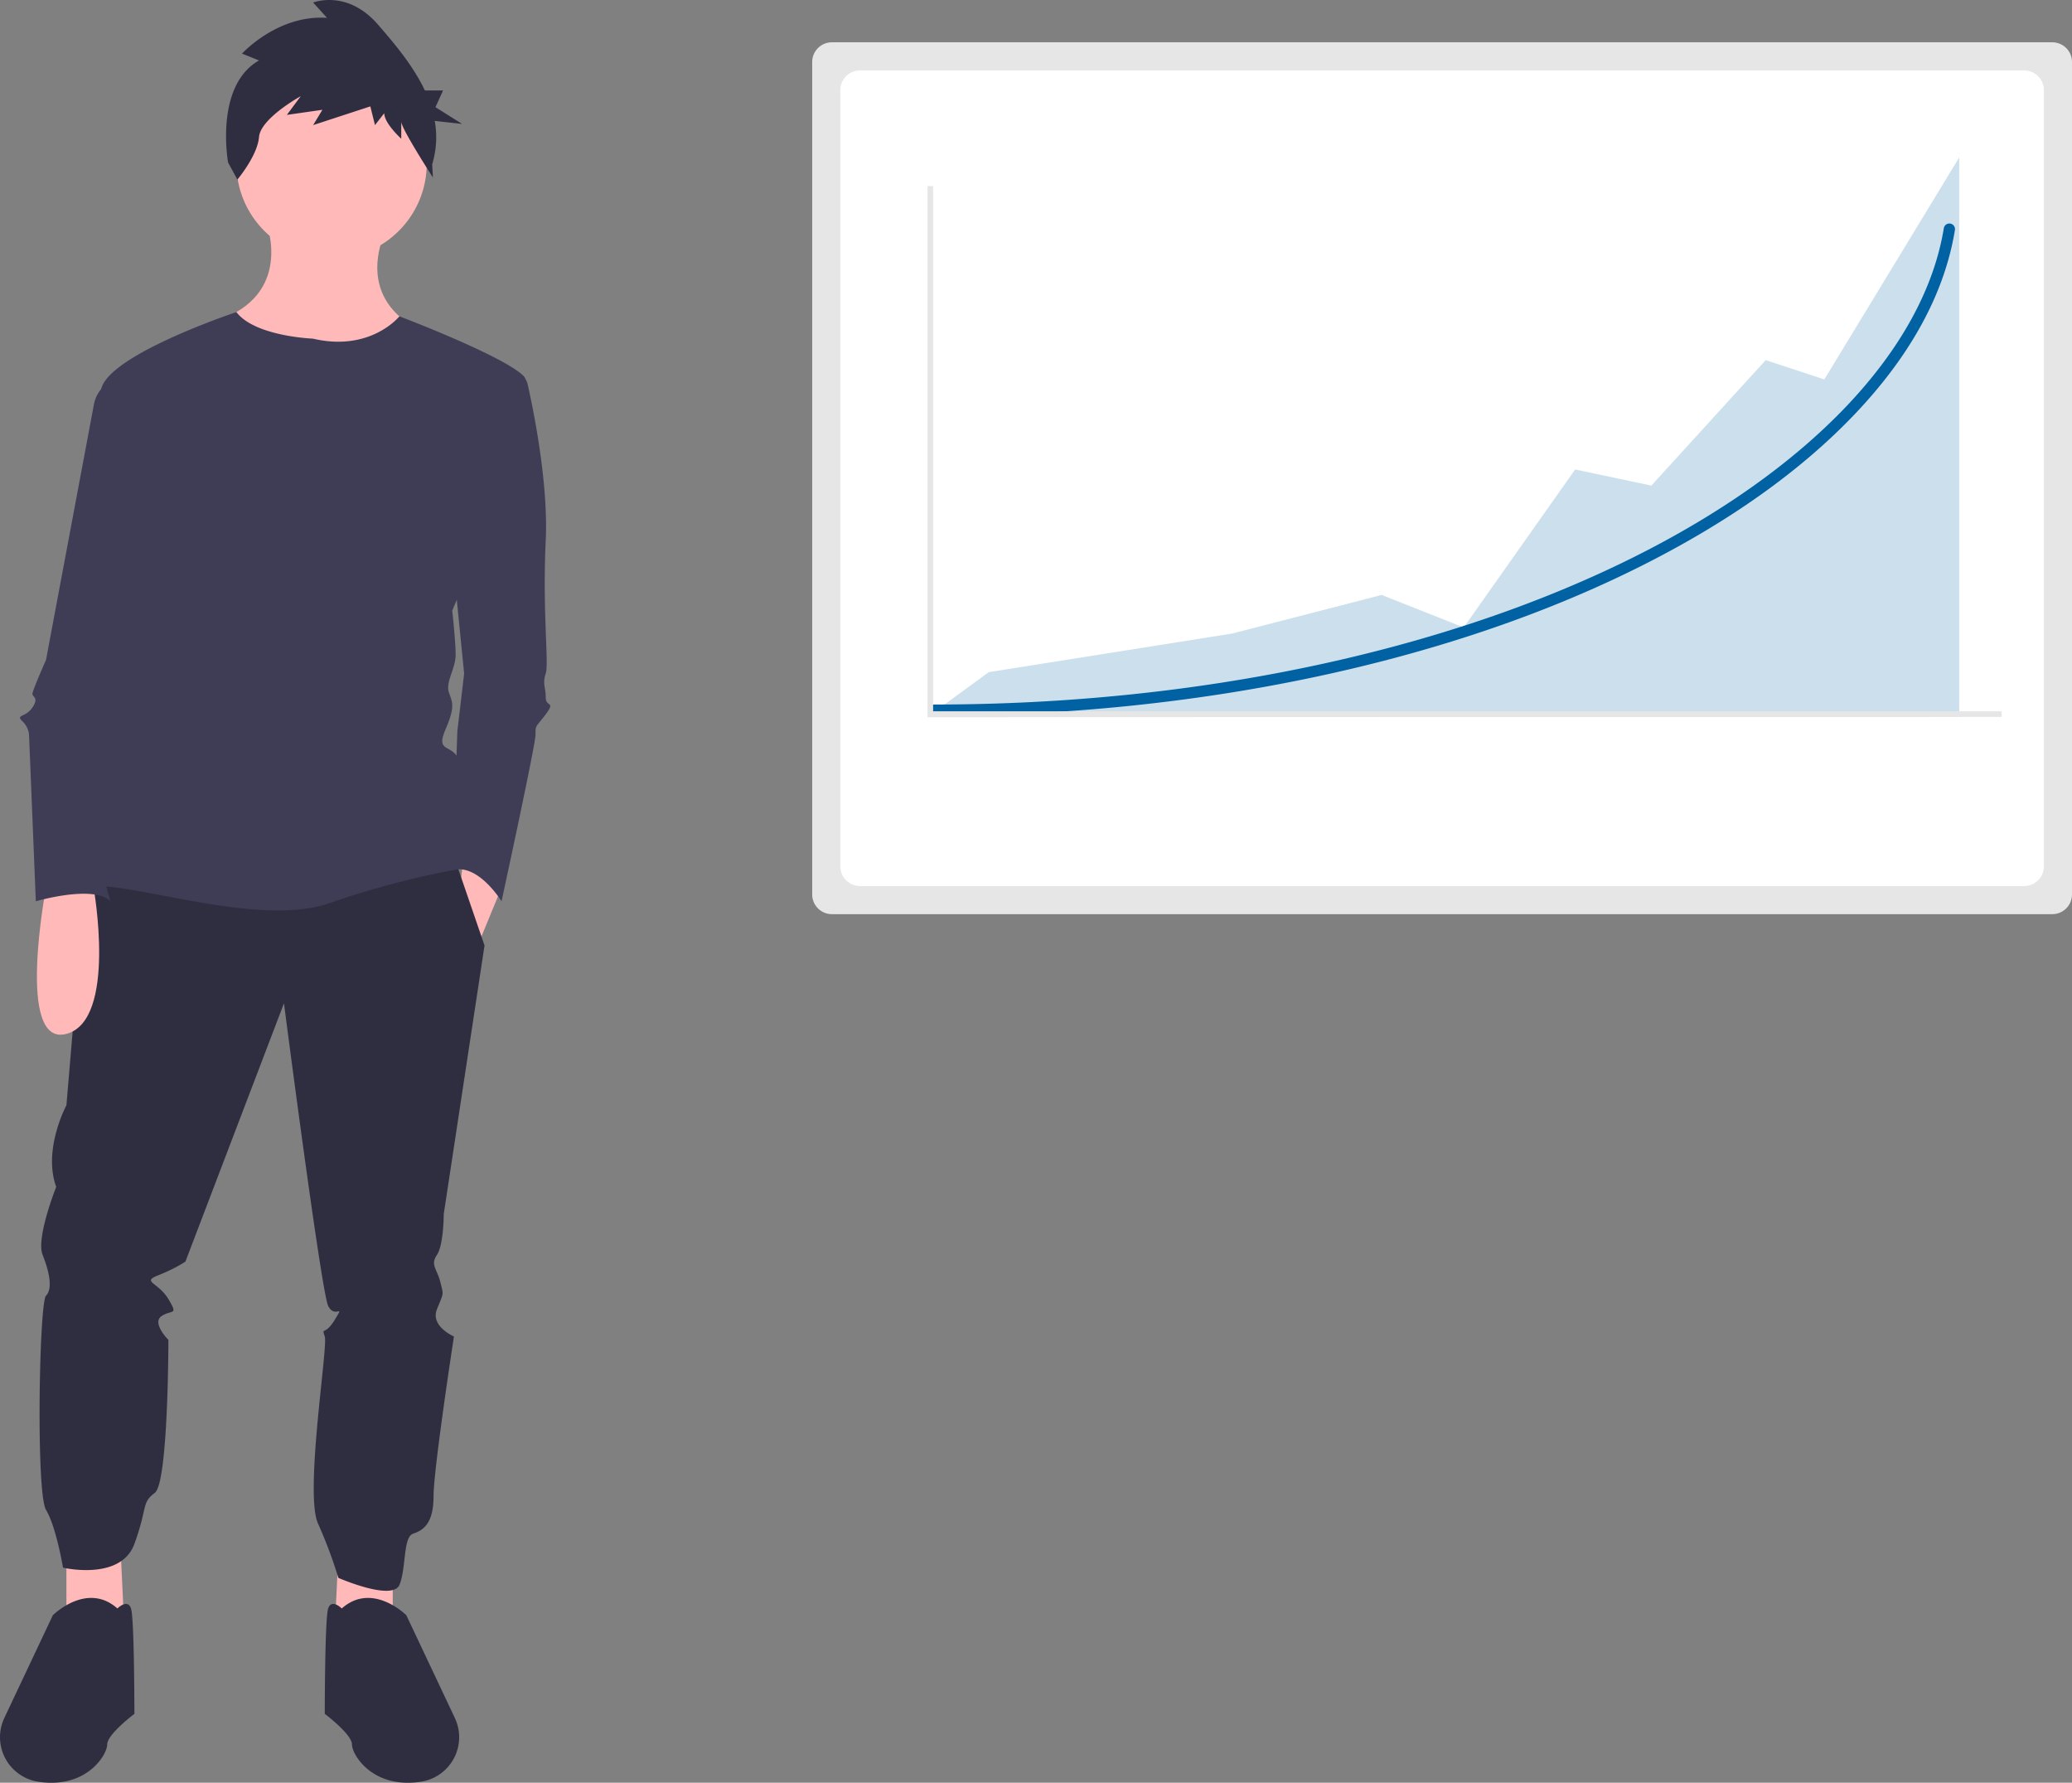 <svg xmlns="http://www.w3.org/2000/svg" id="f4916f78-9504-4b7d-8478-1c39a72a8d9f" data-name="Layer 1" width="736.827" height="633.877" viewBox="0 0 736.827 633.877"><rect x="0" y="0" width="736.827" height="633.877" fill="#808080" stroke="none"/><path d="M325.923 211.155s9.671 22.968-12.088 33.848 58.025 31.43 66.487 4.835c0 0-21.759-8.462-12.089-33.848z" transform="translate(-231.587 -133.061)" fill="#ffb9b9"/><polygon points="120.327 552.567 119.118 577.953 139.668 581.58 139.668 556.194 120.327 552.567" fill="#ffb9b9"/><polygon points="42.96 552.567 44.169 577.953 23.619 581.58 23.619 556.194 42.96 552.567" fill="#ffb9b9"/><circle cx="117.909" cy="58.147" r="33.848" fill="#ffb9b9"/><polygon points="165.055 303.544 163.845 313.214 169.89 336.183 178.351 315.633 165.055 303.544" fill="#ffb9b9"/><path d="M262.458 440.232l-7.253 85.828s-8.462 15.715-3.627 29.012c0 0-7.253 18.133-4.835 24.177s3.627 12.088 1.209 14.506-3.627 70.113.0 76.158 6.044 20.55 6.044 20.55 20.55 4.835 25.386-8.462 2.418-14.506 7.253-18.133 4.835-54.398 4.835-54.398-6.044-6.044-2.418-8.462 6.044.0 2.418-6.044-9.671-6.044-3.627-8.462a57.64 57.64.0 009.671-4.835l35.057-91.873s13.297 102.752 15.715 107.588 6.044-1.209 2.418 4.835-4.835 2.418-3.627 6.044-7.253 55.607-2.418 66.487a163.823 163.823.0 017.253 19.342s19.342 8.462 21.759 2.418 1.209-16.924 4.835-18.133 7.253-3.627 7.253-13.297 7.253-56.816 7.253-56.816-8.462-3.627-6.044-9.671 2.418-4.835 1.209-9.671-3.627-6.044-1.209-9.671 2.418-14.506 2.418-14.506l14.506-95.499-11.202-32.639z" transform="translate(-231.587 -133.061)" fill="#2f2e41"/><path d="M353.122 704.97s-3.627-3.627-4.835.0-1.209 37.474-1.209 37.474 9.671 7.253 9.671 10.88 7.253 15.715 24.177 13.297q.254-.036.502-.076a16.005 16.005.0 0011.9-22.654l-17.238-36.504S364.002 695.3 353.122 704.97z" transform="translate(-231.587 -133.061)" fill="#2f2e41"/><path d="M273.338 704.97s3.627-3.627 4.835.0 1.209 37.474 1.209 37.474-9.671 7.253-9.671 10.88-7.253 15.715-24.177 13.297q-.254-.036-.502-.076a16.005 16.005.0 01-11.9-22.654l17.238-36.504S262.458 695.3 273.338 704.97z" transform="translate(-231.587 -133.061)" fill="#2f2e41"/><path d="M323.698 154.546l-6.048-2.421s12.645-13.921 30.238-12.711L342.94 133.967s12.095-4.842 23.09 7.868c5.78 6.682 12.468 14.536 16.637 23.383h6.476L386.441 171.17l9.461 5.952-9.71-1.069a32.934 32.934.0 01-.918 15.414l.26 4.704S374.277 178.756 374.277 176.335v6.053s-6.047-5.447-6.047-9.079l-3.299 4.237-1.649-6.658L342.94 177.546l3.299-5.447-12.645 1.816 4.948-6.658s-14.294 7.868-14.844 14.526c-.55 6.658-7.697 15.132-7.697 15.132l-3.299-6.053S307.755 163.625 323.698 154.546z" transform="translate(-231.587 -133.061)" fill="#2f2e41"/><path d="M401.476 266.157h13.468a4.358 4.358.0 014.253 3.4c2.078 9.203 7.434 35.289 6.456 55.834-1.209 25.386 1.209 43.519.0 47.145s0 4.835.0 8.462 3.627 1.209.0 6.044-3.627 3.627-3.627 7.253-12.088 59.234-12.088 59.234-8.311-13.659-17.453-11.061l1.738-49.382 2.418-20.55-3.627-36.266z" transform="translate(-231.587 -133.061)" fill="#3f3d56"/><path d="M342.847 253.464s-20.55-.747-27.199-9.44c0 0-42.914 14.275-47.75 26.364s16.924 66.487 16.924 66.487-37.474 111.214-19.342 111.214 59.234 14.506 83.411 6.044a310.721 310.721.0 0145.936-12.088s2.418-32.639.0-38.683-8.462-2.418-4.835-10.88 2.418-9.671 1.209-13.297 2.418-8.462 2.418-13.297-1.209-15.715-1.209-15.715 32.639-76.158 25.386-83.411-44.173-21.229-44.173-21.229S363.397 258.3 342.847 253.464z" transform="translate(-231.587 -133.061)" fill="#3f3d56"/><path d="M247.952 448.694s-10.88 56.816 7.253 51.981 9.671-51.981 9.671-51.981z" transform="translate(-231.587 -133.061)" fill="#ffb9b9"/><path d="M275.756 266.157l-4.293 2.147a12.108 12.108.0 00-6.486 8.598l-17.025 90.799s-4.835 10.88-4.835 12.089 2.418 1.209.0 4.835-6.044 2.418-3.627 4.835a7.488 7.488.0 012.418 4.835l2.418 59.234s20.55-6.044 26.595.0c0 0-6.044-18.133-2.418-24.177s3.627-14.506 3.627-14.506-2.418.0 3.627-6.044 7.253-8.462 6.044-9.671-2.418-12.088-2.418-13.297 12.088-82.202 12.088-82.202z" transform="translate(-231.587 -133.061)" fill="#3f3d56"/><path d="M527.413 148.102a7.008 7.008.0 00-7 7v296a7.008 7.008.0 007 7h434a7.008 7.008.0 007-7v-296a7.008 7.008.0 00-7-7z" transform="translate(-231.587 -133.061)" fill="#e6e6e6"/><path d="M537.413 158.102a7.008 7.008.0 00-7 7V441.101a7.008 7.008.0 007 7h414a7.008 7.008.0 007-7V165.102a7.008 7.008.0 00-7-7z" transform="translate(-231.587 -133.061)" fill="#fff"/><polygon points="329.713 255 351.608 238.989 438.145 225.264 491.319 211.54 520.512 223.089 560.131 166.937 587.239 172.655 627.901 128.052 648.753 134.914 696.713 56 696.713 254.89 329.713 255" fill="#0061a3" opacity=".2"/><path d="M563.8 387.561a2 2 0 010-4c92.415.0 180.55-18.504 248.17-52.104 63.407-31.507 103.813-74.231 110.856-117.22a2 2.0.0 113.947.646c-3.658 22.331-15.534 44.235-35.296 65.106-19.49 20.584-45.642 39.106-77.728 55.049C745.588 368.909 656.821 387.561 563.8 387.561z" transform="translate(-231.587 -133.061)" fill="#0061a3"/><polygon points="711.827 254.904 329.827 254.904 329.827 66.176 331.827 66.176 331.827 252.904 711.827 252.904 711.827 254.904" fill="#e6e6e6"/></svg>